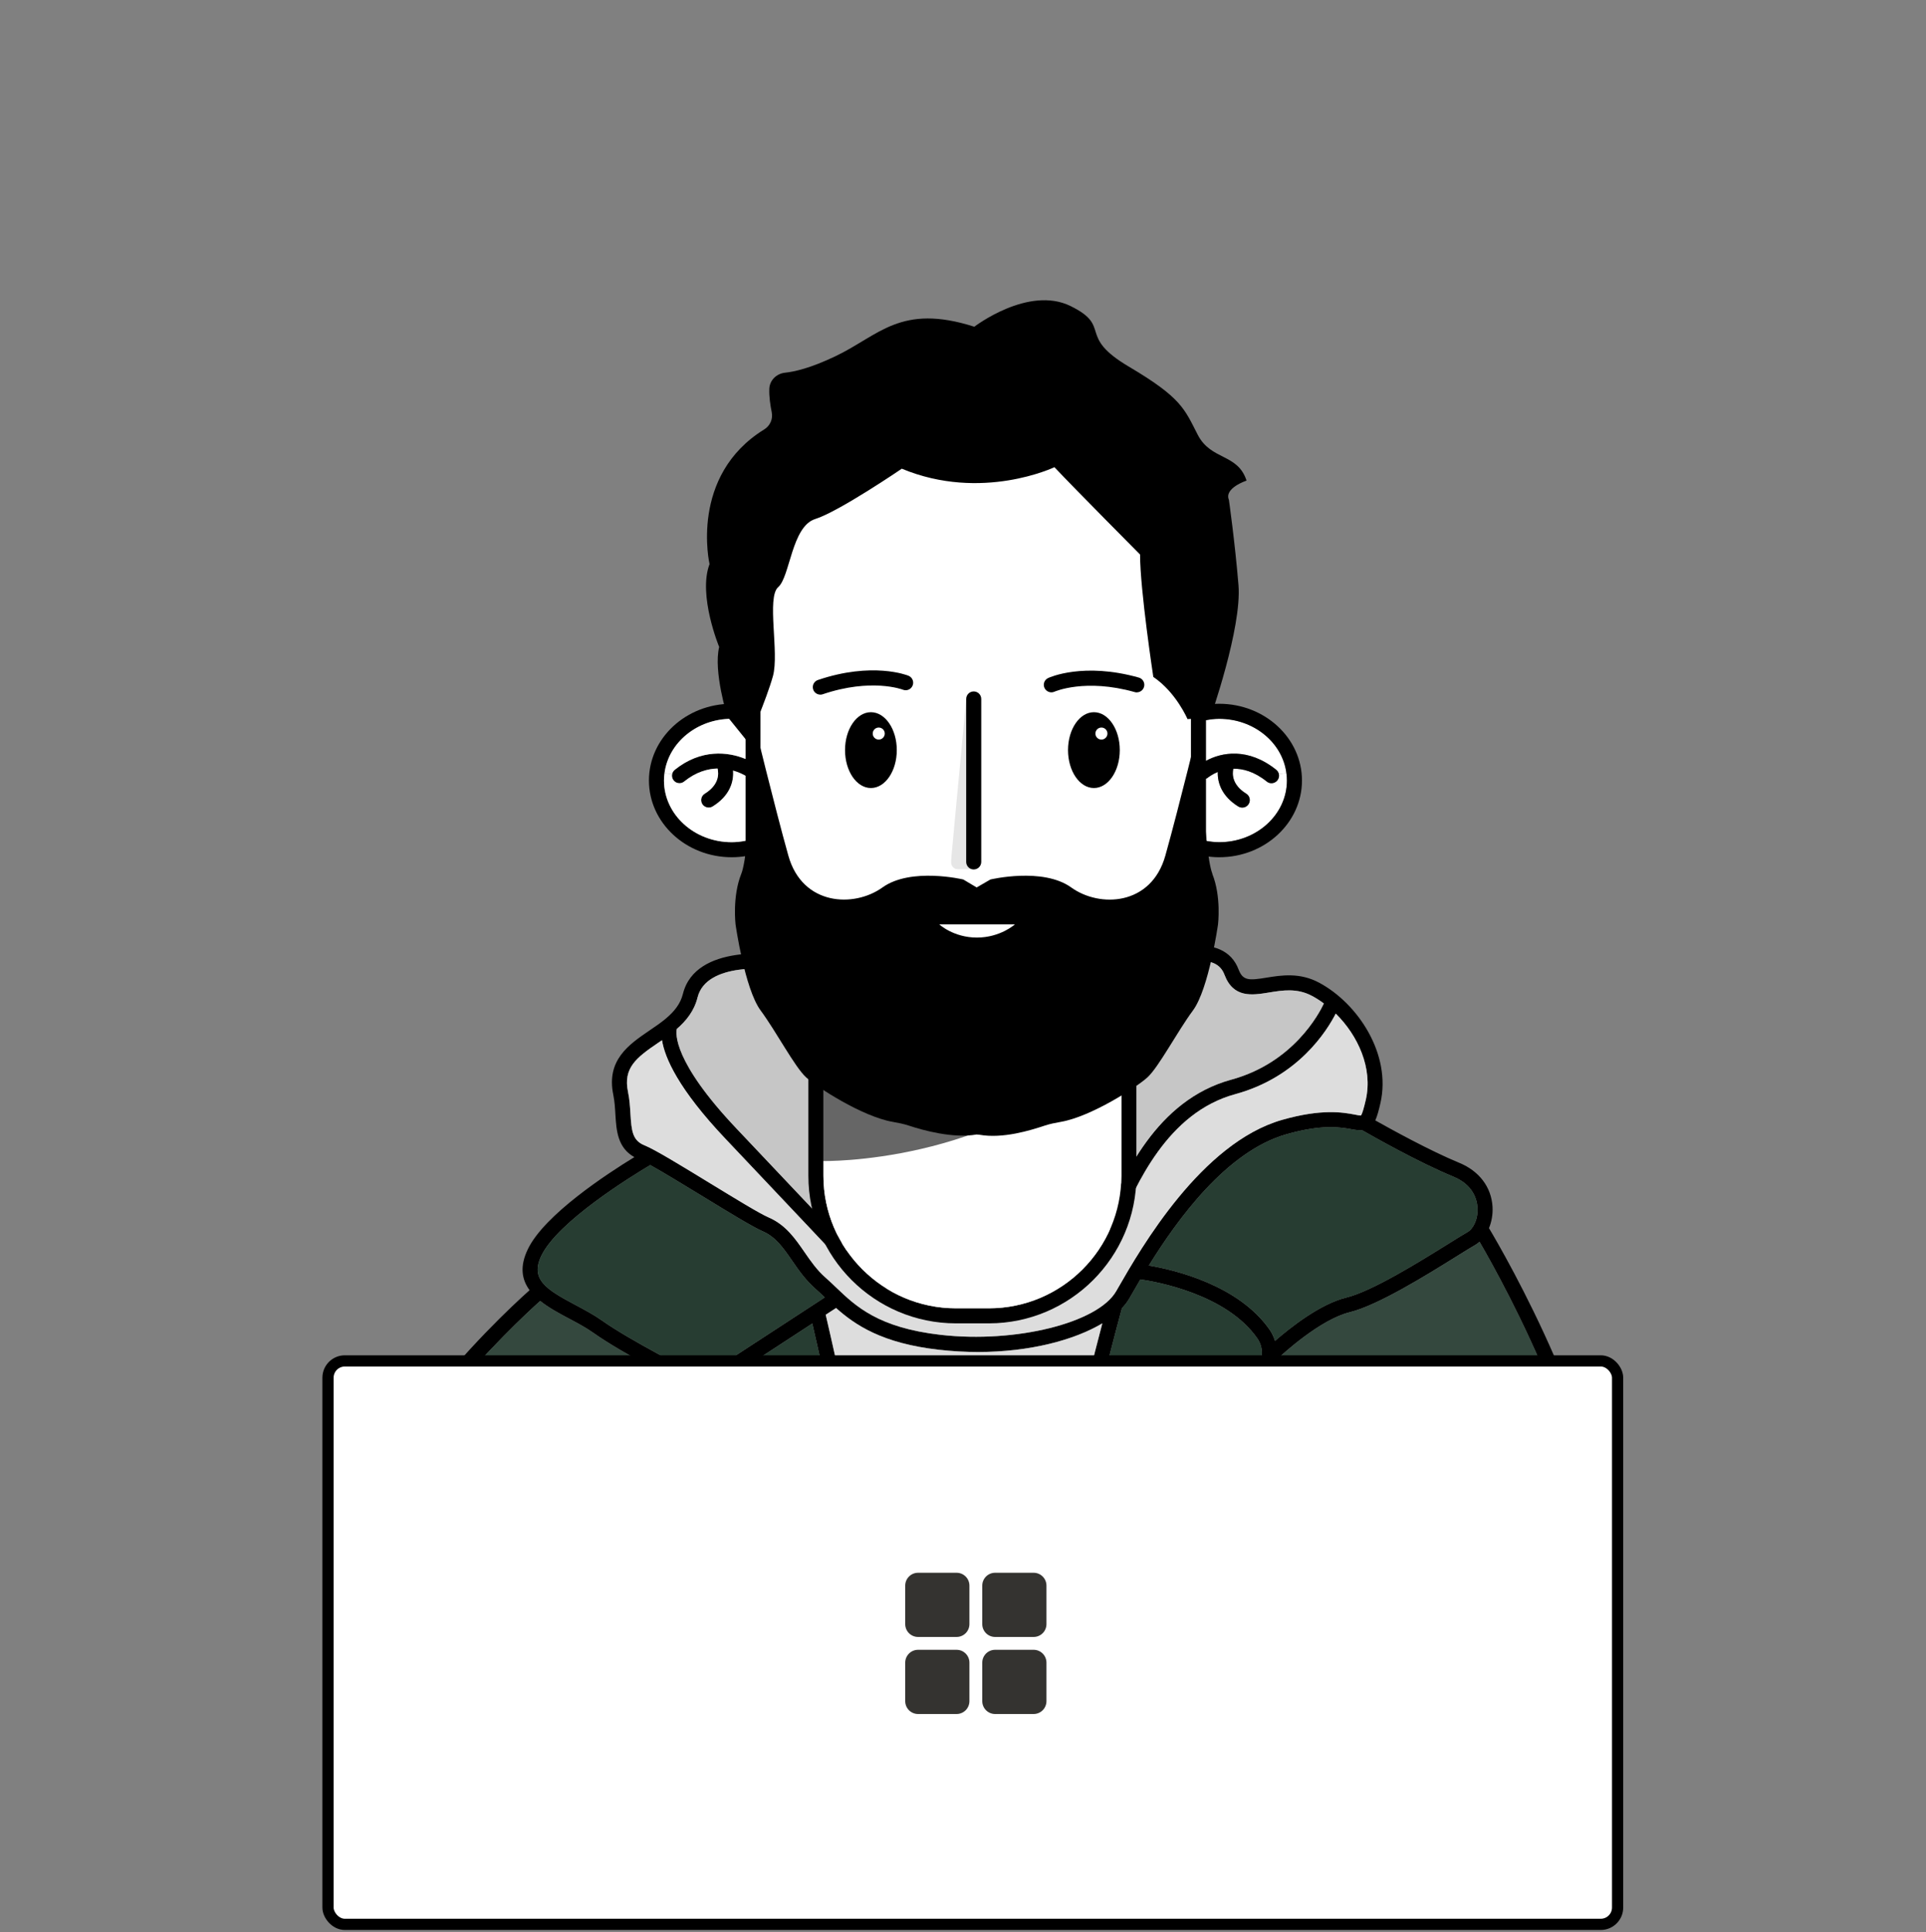 <svg width="300" height="301" viewBox="0 0 300 301" fill="none" xmlns="http://www.w3.org/2000/svg">
<rect x="0" y="0" width="300" height="301" fill="#808080" stroke="none"/>
<g clip-path="url(#clip0_4871_35917)">
<path d="M242.175 211.453C249.047 227.297 252.103 240.619 251.259 251.044L251.175 252.113L50.859 253.181L50.944 251.925C52.462 228.891 77.438 205.491 82.491 200.981C81.291 199.35 80.897 197.306 82.237 194.559C84.825 189.225 94.528 182.869 98.812 180.253C96.178 178.791 96.009 176.072 95.859 173.644C95.803 172.631 95.737 171.581 95.531 170.55C94.397 165.131 97.987 162.694 101.147 160.538C102.056 159.928 102.937 159.319 103.716 158.672C103.716 158.663 103.716 158.653 103.734 158.653C104.981 157.603 105.984 156.413 106.378 154.809C108.356 146.897 121.069 148.669 121.603 148.744L121.472 149.691C123.816 154.013 127.453 157.491 131.55 160.153C139.453 165.3 149.25 167.803 158.616 166.097C160.875 165.684 163.097 165.038 165.197 164.119C167.475 163.134 169.584 161.822 171.609 160.406C172.641 159.684 173.644 158.944 174.647 158.194C175.669 157.434 176.634 156.656 177.431 155.644C179.062 153.563 180.516 151.322 182.044 149.156L181.716 148.341C181.912 148.266 186.591 146.4 190.003 147.9C191.391 148.509 192.375 149.559 192.928 151.031C193.603 152.794 194.569 152.738 197.259 152.297C199.575 151.922 202.462 151.453 205.5 153.094C211.528 156.338 216.741 164.231 215.025 171.816C214.762 172.978 214.519 173.869 214.219 174.534C216.675 175.913 222.731 179.259 227.306 181.144C230.4 182.419 232.294 184.913 232.481 187.978C232.547 189.169 232.341 190.322 231.928 191.316C233.166 193.397 237.787 201.338 242.175 211.453ZM248.991 249.778C250.106 228.656 234.328 200.1 230.456 193.444C230.222 193.65 229.978 193.838 229.716 193.978C229.106 194.325 228.094 194.953 226.809 195.759C222.262 198.591 214.659 203.325 210.244 204.413C205.687 205.538 199.959 210.759 198.778 211.875C198.581 212.934 198.131 213.956 197.409 214.828C191.728 221.625 178.434 238.369 174.741 250.181L248.991 249.778ZM228.572 191.934C229.434 191.456 230.25 189.984 230.137 188.128C230.062 186.872 229.472 184.575 226.406 183.309C220.894 181.041 213.562 176.859 212.166 176.063C211.725 176.091 211.209 176.044 210.581 175.922C208.875 175.613 206.034 175.078 200.353 176.7C191.044 179.363 183.394 189.956 178.95 197.138C182.841 197.794 192.909 200.128 197.794 207.178C198.159 207.713 198.412 208.284 198.6 208.875C201.028 206.766 205.622 203.138 209.681 202.134C213.741 201.141 221.147 196.528 225.572 193.772C226.875 192.956 227.916 192.309 228.572 191.934ZM212.747 171.3C213.853 166.388 211.528 161.316 208.059 157.894C206.691 160.575 202.209 167.775 192.403 170.447C181.809 173.334 176.972 184.547 174.075 191.25L173.812 191.859L172.762 191.4C171.469 194.475 169.106 196.828 166.472 198.909C165.15 199.941 163.791 200.897 162.253 201.581C160.753 202.256 159.178 202.725 157.566 203.025C154.153 203.653 150.6 203.653 147.159 203.25C143.747 202.847 140.381 201.975 137.325 200.372C135.881 199.613 134.522 198.694 133.294 197.634C132.178 196.659 131.259 195.525 130.284 194.428L129.647 195.019C129.6 194.972 124.556 189.6 113.044 177.441C105.628 169.622 103.547 164.756 103.116 162.038C102.9 162.188 102.684 162.338 102.469 162.478C99.084 164.775 97.05 166.378 97.819 170.081C98.072 171.272 98.138 172.453 98.203 173.503C98.362 176.213 98.531 177.666 100.387 178.416C102.019 179.072 106.209 181.641 110.644 184.35C114.441 186.666 118.35 189.066 119.7 189.638C122.381 190.791 123.862 192.947 125.297 195.028C126.253 196.416 127.247 197.859 128.616 199.05C129.15 199.519 129.675 200.025 130.219 200.541C133.303 203.494 136.8 206.831 146.531 207.938C158.231 209.259 171.009 206.081 173.859 201.141L174.187 200.569C177.731 194.4 187.144 178.041 199.706 174.45C205.912 172.678 209.231 173.288 211.012 173.625C211.369 173.691 211.8 173.784 211.997 173.766C212.175 173.513 212.428 172.688 212.747 171.3ZM206.212 156.319C205.622 155.878 205.012 155.484 204.394 155.156C202.05 153.891 199.809 154.256 197.644 154.613C195.056 155.034 192.122 155.513 190.734 151.856C190.416 150.994 189.862 150.394 189.066 150.047C186.994 149.138 183.684 150.075 182.587 150.516L182.456 150.188C181.687 151.284 180.909 152.372 180.141 153.469C179.278 154.688 178.472 155.991 177.441 157.078C176.503 158.063 175.35 158.841 174.253 159.647C173.053 160.538 171.834 161.409 170.578 162.234C166.509 164.888 162.028 166.622 157.2 167.259C152.428 167.897 147.525 167.494 142.875 166.256C138.15 165 133.641 162.844 129.666 160.003C126.291 157.594 123.291 154.613 121.162 151.05C120.037 150.909 110.044 149.822 108.656 155.372C108.131 157.491 106.875 159.028 105.422 160.284C105.272 160.913 104.756 165.291 114.741 175.828C126.272 187.988 131.306 193.369 131.353 193.416L130.969 193.781C132.019 194.972 133.022 196.191 134.25 197.222C135.572 198.309 137.044 199.219 138.581 199.95C141.637 201.403 145.003 202.153 148.359 202.434C151.594 202.706 154.922 202.659 158.1 201.966C159.684 201.609 161.241 201.094 162.675 200.344C164.128 199.584 165.422 198.581 166.678 197.541C168.891 195.722 170.803 193.65 171.9 191.025L171.666 190.922L171.928 190.322C174.984 183.234 180.103 171.375 191.784 168.188C201.45 165.553 205.472 157.894 206.212 156.319ZM195.609 213.328C196.762 211.941 196.866 209.963 195.862 208.519C191.062 201.581 180.084 199.659 177.628 199.303C177.094 200.222 176.616 201.047 176.222 201.731L175.884 202.313C175.584 202.838 175.181 203.353 174.684 203.869H174.731C170.419 219.872 164.512 244.959 165.459 250.228L172.294 250.191C175.819 237.909 189.731 220.359 195.609 213.328ZM171.703 206.147C167.353 208.744 160.425 210.609 152.334 210.609C150.366 210.609 148.341 210.497 146.259 210.263C137.447 209.269 133.237 206.438 130.228 203.756L128.616 204.806C129.881 210.263 136.912 240.75 137.184 250.378L163.116 250.238C162.328 242.709 169.219 215.597 171.703 206.147ZM127.566 250.425L134.841 250.388C134.578 241.509 128.156 213.253 126.525 206.175L111.122 216.225C114.159 220.922 126.591 240.694 127.566 250.425ZM109.425 214.528L128.466 202.106C127.997 201.656 127.537 201.225 127.078 200.822C125.484 199.425 124.406 197.869 123.366 196.359C122.006 194.391 120.834 192.684 118.772 191.794C117.272 191.147 113.466 188.822 109.425 186.347C106.528 184.584 103.359 182.644 101.287 181.491C98.316 183.263 86.934 190.256 84.338 195.581C82.537 199.284 85.05 200.85 89.644 203.288C91.05 204.038 92.513 204.816 93.797 205.725C97.978 208.697 107.025 213.319 109.425 214.528ZM53.391 250.828L125.212 250.444C124.078 240.666 110.362 219.347 108.703 216.788C106.875 215.878 97.031 210.909 92.438 207.638C91.275 206.813 89.888 206.072 88.537 205.359C87.056 204.572 85.453 203.709 84.141 202.659C82.059 204.525 75.872 210.281 69.609 217.997C62.85 226.341 54.675 238.688 53.391 250.828Z" fill="black"/>
<path d="M230.456 193.444C234.328 200.1 250.106 228.656 248.991 249.778L174.741 250.181C178.434 238.369 191.728 221.625 197.409 214.828C198.131 213.956 198.581 212.934 198.778 211.875C199.959 210.759 205.687 205.538 210.244 204.413C214.659 203.325 222.262 198.591 226.809 195.759C228.094 194.953 229.106 194.325 229.716 193.978C229.978 193.838 230.222 193.65 230.456 193.444Z" fill="#34483E"/>
<path d="M230.138 188.128C230.25 189.984 229.434 191.456 228.572 191.934C227.916 192.309 226.875 192.956 225.572 193.772C221.147 196.528 213.741 201.141 209.681 202.134C205.622 203.137 201.028 206.766 198.6 208.875C198.413 208.284 198.159 207.712 197.794 207.178C192.909 200.128 182.841 197.794 178.95 197.137C183.394 189.956 191.044 179.362 200.353 176.7C206.034 175.078 208.875 175.612 210.581 175.922C211.209 176.044 211.725 176.091 212.166 176.062C213.563 176.859 220.894 181.041 226.406 183.309C229.472 184.575 230.062 186.872 230.138 188.128Z" fill="#273D32"/>
<path d="M208.059 157.894C211.528 161.316 213.853 166.388 212.747 171.3C212.428 172.688 212.175 173.513 211.997 173.766C211.8 173.785 211.369 173.691 211.013 173.625C209.231 173.288 205.913 172.678 199.706 174.45C187.144 178.041 177.731 194.4 174.188 200.569L173.859 201.141C171.009 206.081 158.231 209.26 146.531 207.938C136.8 206.831 133.303 203.494 130.219 200.541C129.675 200.025 129.15 199.519 128.616 199.05C127.247 197.86 126.253 196.416 125.297 195.028C123.863 192.947 122.381 190.791 119.7 189.638C118.35 189.066 114.441 186.666 110.644 184.35C106.209 181.641 102.019 179.072 100.388 178.416C98.531 177.666 98.362 176.213 98.203 173.503C98.138 172.453 98.072 171.272 97.819 170.081C97.05 166.378 99.084 164.775 102.469 162.478C102.684 162.338 102.9 162.188 103.116 162.038C103.547 164.756 105.628 169.622 113.044 177.441C124.556 189.6 129.6 194.972 129.647 195.019L130.284 194.428C131.259 195.525 132.178 196.66 133.294 197.635C134.522 198.694 135.881 199.613 137.325 200.372C140.381 201.975 143.747 202.847 147.159 203.25C150.6 203.653 154.153 203.653 157.566 203.025C159.178 202.725 160.753 202.256 162.253 201.581C163.791 200.897 165.15 199.941 166.472 198.91C169.106 196.828 171.469 194.475 172.763 191.4L173.812 191.86L174.075 191.25C176.972 184.547 181.809 173.335 192.403 170.447C202.209 167.775 206.691 160.575 208.059 157.894Z" fill="#DDDDDD"/>
<path d="M204.394 155.156C205.012 155.484 205.622 155.878 206.212 156.319C205.472 157.894 201.45 165.553 191.784 168.188C180.103 171.375 174.984 183.234 171.928 190.322L171.666 190.922L171.9 191.025C170.803 193.65 168.891 195.722 166.678 197.541C165.422 198.581 164.128 199.584 162.675 200.344C161.241 201.094 159.684 201.609 158.1 201.966C154.922 202.659 151.594 202.706 148.359 202.434C145.003 202.153 141.637 201.403 138.581 199.95C137.044 199.219 135.572 198.309 134.25 197.222C133.022 196.191 132.019 194.972 130.969 193.781L131.353 193.416C131.306 193.369 126.272 187.988 114.741 175.828C104.756 165.291 105.272 160.913 105.422 160.284C106.875 159.028 108.131 157.491 108.656 155.372C110.044 149.822 120.037 150.909 121.162 151.05C123.291 154.613 126.291 157.594 129.666 160.003C133.641 162.844 138.15 165 142.875 166.256C147.525 167.494 152.428 167.897 157.2 167.259C162.028 166.622 166.509 164.888 170.578 162.234C171.834 161.409 173.053 160.538 174.253 159.647C175.35 158.841 176.503 158.063 177.441 157.078C178.472 155.991 179.278 154.688 180.141 153.469C180.909 152.372 181.687 151.284 182.456 150.188L182.587 150.516C183.684 150.075 186.994 149.138 189.066 150.047C189.862 150.394 190.416 150.994 190.734 151.856C192.122 155.513 195.056 155.034 197.644 154.613C199.809 154.256 202.05 153.891 204.394 155.156Z" fill="#C6C6C6"/>
<path d="M195.863 208.519C196.866 209.963 196.762 211.941 195.609 213.328C189.731 220.359 175.819 237.909 172.294 250.191L165.459 250.228C164.513 244.959 170.419 219.872 174.731 203.878H174.684C175.181 203.353 175.584 202.838 175.884 202.313L176.222 201.731C176.616 201.047 177.094 200.222 177.628 199.303C180.084 199.659 191.063 201.581 195.863 208.519Z" fill="#273D32"/>
<path d="M163.978 218.156C163.594 218.259 160.406 219.113 156.544 220.144C152.437 221.231 149.025 222.141 148.95 222.159C147.956 222.394 147.131 222.366 146.569 222.094C146.25 221.934 145.969 221.644 145.8 221.325C145.556 220.847 145.537 220.228 145.734 219.516C145.856 219.066 146.081 218.559 146.334 218.119C146.372 218.072 146.391 218.025 146.391 218.025C146.391 218.025 145.95 218.503 145.8 218.672C144.797 219.806 144.225 220.613 143.85 221.438C143.419 222.394 143.306 223.266 143.522 223.931C143.597 224.147 143.709 224.344 143.869 224.55C143.925 224.625 144.103 224.803 144.178 224.859C144.572 225.178 145.078 225.347 145.687 225.366C146.372 225.394 147.216 225.234 148.162 224.897C148.528 224.766 148.734 224.691 149.522 224.353C154.303 222.309 163.359 218.428 163.978 218.156ZM152.334 210.609C160.425 210.609 167.353 208.744 171.703 206.147C169.219 215.597 162.328 242.709 163.116 250.238L137.184 250.378C136.912 240.75 129.881 210.263 128.616 204.806L130.228 203.756C133.237 206.438 137.447 209.269 146.259 210.263C148.341 210.497 150.366 210.609 152.334 210.609Z" fill="#DDDDDD"/>
<path d="M156.544 220.144C160.406 219.113 163.594 218.26 163.978 218.156C163.359 218.428 154.303 222.31 149.522 224.353C148.734 224.691 148.528 224.766 148.162 224.897C147.216 225.235 146.372 225.394 145.687 225.366C145.078 225.347 144.572 225.178 144.178 224.86C144.103 224.803 143.925 224.625 143.869 224.55C143.709 224.344 143.597 224.147 143.522 223.931C143.306 223.266 143.419 222.394 143.85 221.438C144.225 220.613 144.797 219.806 145.8 218.672C145.95 218.503 146.391 218.025 146.391 218.025C146.391 218.025 146.372 218.072 146.334 218.119C146.081 218.56 145.856 219.066 145.734 219.516C145.537 220.228 145.556 220.847 145.8 221.325C145.969 221.644 146.25 221.935 146.569 222.094C147.131 222.366 147.956 222.394 148.95 222.16C149.025 222.141 152.437 221.231 156.544 220.144Z" fill="black"/>
<path d="M134.841 250.388L127.566 250.425C126.591 240.694 114.159 220.922 111.122 216.225L126.525 206.175C128.156 213.253 134.578 241.509 134.841 250.388Z" fill="#273D32"/>
<path d="M128.466 202.106L109.425 214.528C107.025 213.319 97.978 208.697 93.797 205.725C92.513 204.816 91.05 204.038 89.644 203.288C85.05 200.85 82.537 199.284 84.338 195.581C86.934 190.256 98.316 183.263 101.287 181.491C103.359 182.644 106.528 184.584 109.425 186.347C113.466 188.822 117.272 191.147 118.772 191.794C120.834 192.684 122.006 194.391 123.366 196.359C124.406 197.869 125.484 199.425 127.078 200.822C127.537 201.225 127.997 201.656 128.466 202.106Z" fill="#273D32"/>
<path d="M125.212 250.444L53.391 250.828C54.675 238.688 62.85 226.341 69.609 217.997C75.872 210.281 82.059 204.525 84.141 202.659C85.453 203.709 87.056 204.572 88.537 205.359C89.888 206.072 91.275 206.813 92.438 207.638C97.031 210.909 106.875 215.878 108.703 216.788C110.362 219.347 124.078 240.666 125.212 250.444Z" fill="#34483E"/>
</g>
<path d="M200.372 120.422C200.428 120.806 200.456 121.191 200.456 121.585C200.456 126.891 195.731 131.194 189.909 131.194C189.206 131.194 188.512 131.11 187.837 130.988V121.313C187.95 121.266 188.062 121.21 188.156 121.125C188.222 121.078 188.775 120.628 189.684 120.253C189.628 121.931 190.303 124.031 192.881 125.635C193.078 125.747 193.284 125.803 193.5 125.803C193.894 125.803 194.278 125.606 194.494 125.25C194.841 124.697 194.662 123.975 194.119 123.638C191.906 122.269 191.916 120.61 192.103 119.747C193.575 119.719 195.366 120.178 197.316 121.744C197.531 121.922 197.794 122.006 198.047 122.006C198.394 122.006 198.731 121.856 198.966 121.566C199.2 121.275 199.275 120.91 199.2 120.581L200.372 120.422Z" fill="white"/>
<path d="M200.372 120.422L199.2 120.581C199.144 120.328 199.003 120.094 198.787 119.916C194.4 116.391 190.219 117.206 187.837 118.528V112.191C188.522 112.059 189.206 111.975 189.909 111.975C195.3 111.975 199.753 115.669 200.372 120.422Z" fill="white"/>
<path d="M189.909 109.631C197.016 109.631 202.8 114.994 202.8 121.584C202.8 128.175 197.016 133.538 189.909 133.538C189.216 133.538 188.522 133.481 187.837 133.378V134.241C187.837 144.356 183.619 153.497 176.859 160.022H177.009V183.159C177.009 195.834 166.697 206.147 154.022 206.147H148.903C136.228 206.147 125.916 195.834 125.916 183.159V158.859C125.278 158.184 124.659 157.5 124.078 156.778C118.941 150.422 116.119 142.425 116.119 134.241V133.369C115.406 133.481 114.694 133.538 113.972 133.538C106.866 133.538 101.081 128.175 101.081 121.584C101.081 114.994 106.866 109.631 113.972 109.631C114.694 109.631 115.406 109.697 116.119 109.809V100.491C116.119 80.719 132.206 64.631 151.978 64.631C171.75 64.631 187.837 80.719 187.837 100.491V109.791C188.522 109.697 189.216 109.631 189.909 109.631ZM200.456 121.584C200.456 121.191 200.428 120.806 200.372 120.422C199.753 115.669 195.3 111.975 189.909 111.975C189.206 111.975 188.522 112.059 187.837 112.191V118.528C190.219 117.206 194.4 116.391 198.787 119.916C199.003 120.094 199.144 120.328 199.2 120.581C199.275 120.909 199.2 121.275 198.966 121.566C198.731 121.856 198.394 122.006 198.047 122.006C197.794 122.006 197.531 121.922 197.316 121.744C195.366 120.178 193.575 119.719 192.103 119.747C191.916 120.609 191.906 122.269 194.119 123.638C194.662 123.975 194.841 124.697 194.494 125.25C194.278 125.606 193.894 125.803 193.5 125.803C193.284 125.803 193.078 125.747 192.881 125.634C190.303 124.031 189.628 121.931 189.684 120.253C188.775 120.628 188.222 121.078 188.156 121.125C188.062 121.209 187.95 121.266 187.837 121.313V130.988C188.512 131.109 189.206 131.194 189.909 131.194C195.731 131.194 200.456 126.891 200.456 121.584ZM185.494 134.241V100.491C185.494 82.013 170.456 66.975 151.978 66.975C133.5 66.975 118.462 82.013 118.462 100.491V134.241C118.462 141.891 121.097 149.363 125.897 155.297C132.3 163.219 141.806 167.756 151.978 167.756C170.456 167.756 185.494 152.728 185.494 134.241ZM174.666 183.159V161.991C168.478 167.053 160.575 170.1 151.978 170.1C143.381 170.1 134.756 166.894 128.259 161.147V183.159C128.259 194.541 137.522 203.803 148.903 203.803H154.022C165.403 203.803 174.666 194.541 174.666 183.159ZM116.119 130.978V120.844C115.706 120.609 115.041 120.281 114.187 120.038C114.319 121.753 113.7 123.966 111 125.634C110.812 125.747 110.597 125.803 110.391 125.803C109.997 125.803 109.612 125.606 109.387 125.25C109.05 124.697 109.219 123.975 109.772 123.638C112.003 122.259 111.975 120.572 111.769 119.719C110.222 119.756 108.422 120.253 106.566 121.744C106.35 121.922 106.097 122.006 105.834 122.006C105.497 122.006 105.15 121.856 104.925 121.566C104.691 121.275 104.616 120.909 104.691 120.581C104.747 120.328 104.887 120.094 105.103 119.916C109.191 116.625 113.428 117.103 116.119 118.228V112.2C115.416 112.069 114.694 111.975 113.972 111.975C108.591 111.975 104.137 115.669 103.509 120.422C103.453 120.806 103.425 121.191 103.425 121.584C103.425 126.891 108.159 131.194 113.972 131.194C114.703 131.194 115.416 131.109 116.119 130.978Z" fill="black"/>
<path d="M185.494 100.491V134.241C185.494 152.728 170.456 167.756 151.978 167.756C141.806 167.756 132.3 163.219 125.897 155.297C121.097 149.363 118.462 141.891 118.462 134.241V100.491C118.462 82.013 133.491 66.975 151.978 66.975C170.466 66.975 185.494 82.013 185.494 100.491Z" fill="white"/>
<path d="M174.666 161.991V183.159C174.666 194.541 165.403 203.803 154.022 203.803H148.903C137.522 203.803 128.259 194.541 128.259 183.159V161.147C134.756 166.894 143.128 170.1 151.978 170.1C160.828 170.1 168.478 167.053 174.666 161.991Z" fill="white"/>
<path d="M116.119 120.844V130.978C115.416 131.109 114.703 131.194 113.972 131.194C108.159 131.194 103.425 126.891 103.425 121.585C103.425 121.191 103.453 120.806 103.509 120.422L104.691 120.581C104.616 120.91 104.691 121.275 104.925 121.566C105.15 121.856 105.497 122.006 105.834 122.006C106.097 122.006 106.35 121.922 106.566 121.744C108.422 120.253 110.222 119.756 111.769 119.719C111.975 120.572 112.003 122.259 109.772 123.638C109.219 123.975 109.05 124.697 109.387 125.25C109.612 125.606 109.997 125.803 110.391 125.803C110.597 125.803 110.812 125.747 111 125.635C113.7 123.966 114.319 121.753 114.187 120.038C115.041 120.281 115.706 120.61 116.119 120.844Z" fill="white"/>
<path d="M116.119 112.2V118.228C113.428 117.103 109.191 116.625 105.103 119.916C104.887 120.094 104.747 120.328 104.691 120.581L103.509 120.422C104.137 115.669 108.591 111.975 113.972 111.975C114.694 111.975 115.416 112.069 116.119 112.2Z" fill="white"/>
<g opacity="0.6">
<path d="M168.619 165.422C168.337 165.591 168.037 165.75 167.7 165.872C161.297 168.244 152.475 169.809 145.678 168.516C139.641 167.372 131.475 163.959 127.134 159.309L128.119 180.863C128.119 180.863 154.453 181.444 172.003 164.025C170.934 164.597 169.791 165.056 168.609 165.422H168.619Z" fill="black"/>
</g>
<g clip-path="url(#clip1_4871_35917)">
<path d="M151.669 135.441C151.022 135.441 150.497 134.916 150.497 134.269V108.881C150.497 108.234 151.022 107.709 151.669 107.709C152.316 107.709 152.841 108.234 152.841 108.881V134.269C152.841 134.916 152.316 135.441 151.669 135.441Z" fill="black"/>
<g opacity="0.1">
<path d="M148.125 134.184L150.497 108.881L151.669 135.431H149.269C148.594 135.431 148.059 134.85 148.125 134.175V134.184Z" fill="black"/>
</g>
</g>
<path d="M188.85 136.125C187.434 132.581 186.844 112.538 186.844 112.538C186.844 112.538 183.703 125.484 181.519 133.284C179.334 141.094 171.291 141.441 166.856 138.244C162.422 135.056 154.266 137.006 154.266 137.006L152.128 138.244L150.047 137.006C150.047 137.006 141.891 135.056 137.456 138.244C133.022 141.431 124.978 141.094 122.794 133.284C120.609 125.475 117.469 112.538 117.469 112.538C117.469 112.538 116.888 132.572 115.463 136.125C114.047 139.669 114.572 144 114.572 144C114.572 144 115.988 154.031 118.472 157.397C120.956 160.763 123.788 166.209 125.569 167.831C127.191 169.322 134.316 173.944 139.05 174.759C139.894 174.909 140.738 175.069 141.553 175.341C143.766 176.072 148.434 177.375 152.119 176.728L152.55 176.766C156.234 177.422 160.528 176.072 162.741 175.341C163.556 175.069 164.4 174.909 165.244 174.759C169.978 173.944 177.103 169.322 178.725 167.831C180.497 166.209 183.338 160.763 185.822 157.397C188.306 154.031 189.722 144 189.722 144C189.722 144 190.256 139.669 188.831 136.125H188.85ZM152.166 146.053C148.519 146.053 146.306 144 146.306 144H158.081C158.081 144 155.813 146.053 152.166 146.053Z" fill="black"/>
<path d="M135.656 122.756C137.883 122.756 139.687 120.112 139.687 116.85C139.687 113.588 137.883 110.944 135.656 110.944C133.43 110.944 131.625 113.588 131.625 116.85C131.625 120.112 133.43 122.756 135.656 122.756Z" fill="black"/>
<path d="M170.391 122.756C172.617 122.756 174.422 120.112 174.422 116.85C174.422 113.588 172.617 110.944 170.391 110.944C168.164 110.944 166.359 113.588 166.359 116.85C166.359 120.112 168.164 122.756 170.391 122.756Z" fill="black"/>
<path d="M127.772 108.206C127.284 108.206 126.825 107.897 126.666 107.409C126.459 106.8 126.788 106.134 127.397 105.928C135.872 103.059 141.281 105.169 141.506 105.263C142.106 105.506 142.397 106.191 142.153 106.791C141.909 107.391 141.234 107.681 140.634 107.438C140.55 107.4 135.713 105.591 128.147 108.15C128.025 108.188 127.894 108.216 127.772 108.216V108.206Z" fill="black"/>
<path d="M177.075 107.859C176.972 107.859 176.859 107.85 176.756 107.813C169.041 105.638 164.297 107.728 164.25 107.747C163.659 108.019 162.966 107.747 162.694 107.166C162.422 106.584 162.675 105.891 163.266 105.619C163.491 105.516 168.778 103.125 177.394 105.553C178.013 105.731 178.378 106.378 178.2 106.997C178.05 107.513 177.581 107.85 177.075 107.85V107.859Z" fill="black"/>
<circle cx="136.875" cy="114.272" r="0.938" fill="white"/>
<circle cx="171.562" cy="114.272" r="0.938" fill="white"/>
<g clip-path="url(#clip2_4871_35917)">
<path d="M113.288 111.591C113.288 111.591 111.094 104.588 112.022 100.781C112.022 100.781 108.684 92.719 110.522 87.872C110.522 87.872 107.325 74.119 119.044 66.891C119.953 66.328 120.422 65.269 120.206 64.219C119.991 63.169 119.784 61.791 119.831 60.572C119.878 59.241 120.947 58.2 122.278 58.059C123.741 57.91 126.263 57.338 130.097 55.51C136.894 52.285 140.241 47.213 151.763 50.897C151.763 50.897 160.172 44.447 166.744 47.672C173.316 50.897 167.663 52.285 175.847 57.122C184.031 61.959 184.491 63.694 186.562 67.725C188.634 71.756 192.787 70.603 194.166 74.869C194.166 74.869 190.631 76.022 191.419 77.869C191.419 77.869 192.356 84.441 192.909 91.125C193.463 97.809 188.531 111.778 188.531 111.778L184.969 112.022C184.969 112.022 183.216 107.869 179.644 105.45C179.644 105.45 177.581 91.913 177.581 86.381C177.581 86.381 167.503 76.238 164.241 72.778C164.241 72.778 152.916 78.197 140.466 73.013C140.466 73.013 130.669 79.697 126.984 80.85C123.3 82.003 123.066 89.841 121.219 91.453C119.372 93.066 121.406 101.691 120.394 105.328C119.381 108.966 116.503 115.603 116.503 115.603L113.269 111.6L113.288 111.591Z" fill="black"/>
</g>
<rect x="51.091" y="211.998" width="200.873" height="87.773" rx="2.62" fill="white" stroke="black" stroke-width="1.747"/>
<path d="M151 247V253C151 253.53 150.789 254.039 150.414 254.414C150.039 254.789 149.53 255 149 255H143C142.47 255 141.961 254.789 141.586 254.414C141.211 254.039 141 253.53 141 253V247C141 246.47 141.211 245.961 141.586 245.586C141.961 245.211 142.47 245 143 245H149C149.53 245 150.039 245.211 150.414 245.586C150.789 245.961 151 246.47 151 247ZM161 245H155C154.47 245 153.961 245.211 153.586 245.586C153.211 245.961 153 246.47 153 247V253C153 253.53 153.211 254.039 153.586 254.414C153.961 254.789 154.47 255 155 255H161C161.53 255 162.039 254.789 162.414 254.414C162.789 254.039 163 253.53 163 253V247C163 246.47 162.789 245.961 162.414 245.586C162.039 245.211 161.53 245 161 245ZM149 257H143C142.47 257 141.961 257.211 141.586 257.586C141.211 257.961 141 258.47 141 259V265C141 265.53 141.211 266.039 141.586 266.414C141.961 266.789 142.47 267 143 267H149C149.53 267 150.039 266.789 150.414 266.414C150.789 266.039 151 265.53 151 265V259C151 258.47 150.789 257.961 150.414 257.586C150.039 257.211 149.53 257 149 257ZM161 257H155C154.47 257 153.961 257.211 153.586 257.586C153.211 257.961 153 258.47 153 259V265C153 265.53 153.211 266.039 153.586 266.414C153.961 266.789 154.47 267 155 267H161C161.53 267 162.039 266.789 162.414 266.414C162.789 266.039 163 265.53 163 265V259C163 258.47 162.789 257.961 162.414 257.586C162.039 257.211 161.53 257 161 257Z" fill="#343330"/>
<defs>
<clipPath id="clip0_4871_35917">
<rect width="201" height="205.706" fill="white" transform="translate(50.625 47.709)"/>
</clipPath>
<clipPath id="clip1_4871_35917">
<rect width="4.716" height="27.731" fill="white" transform="translate(148.125 107.709)"/>
</clipPath>
<clipPath id="clip2_4871_35917">
<rect width="195.216" height="208.622" fill="white" transform="translate(52.5 46.772)"/>
</clipPath>
</defs>
</svg>

